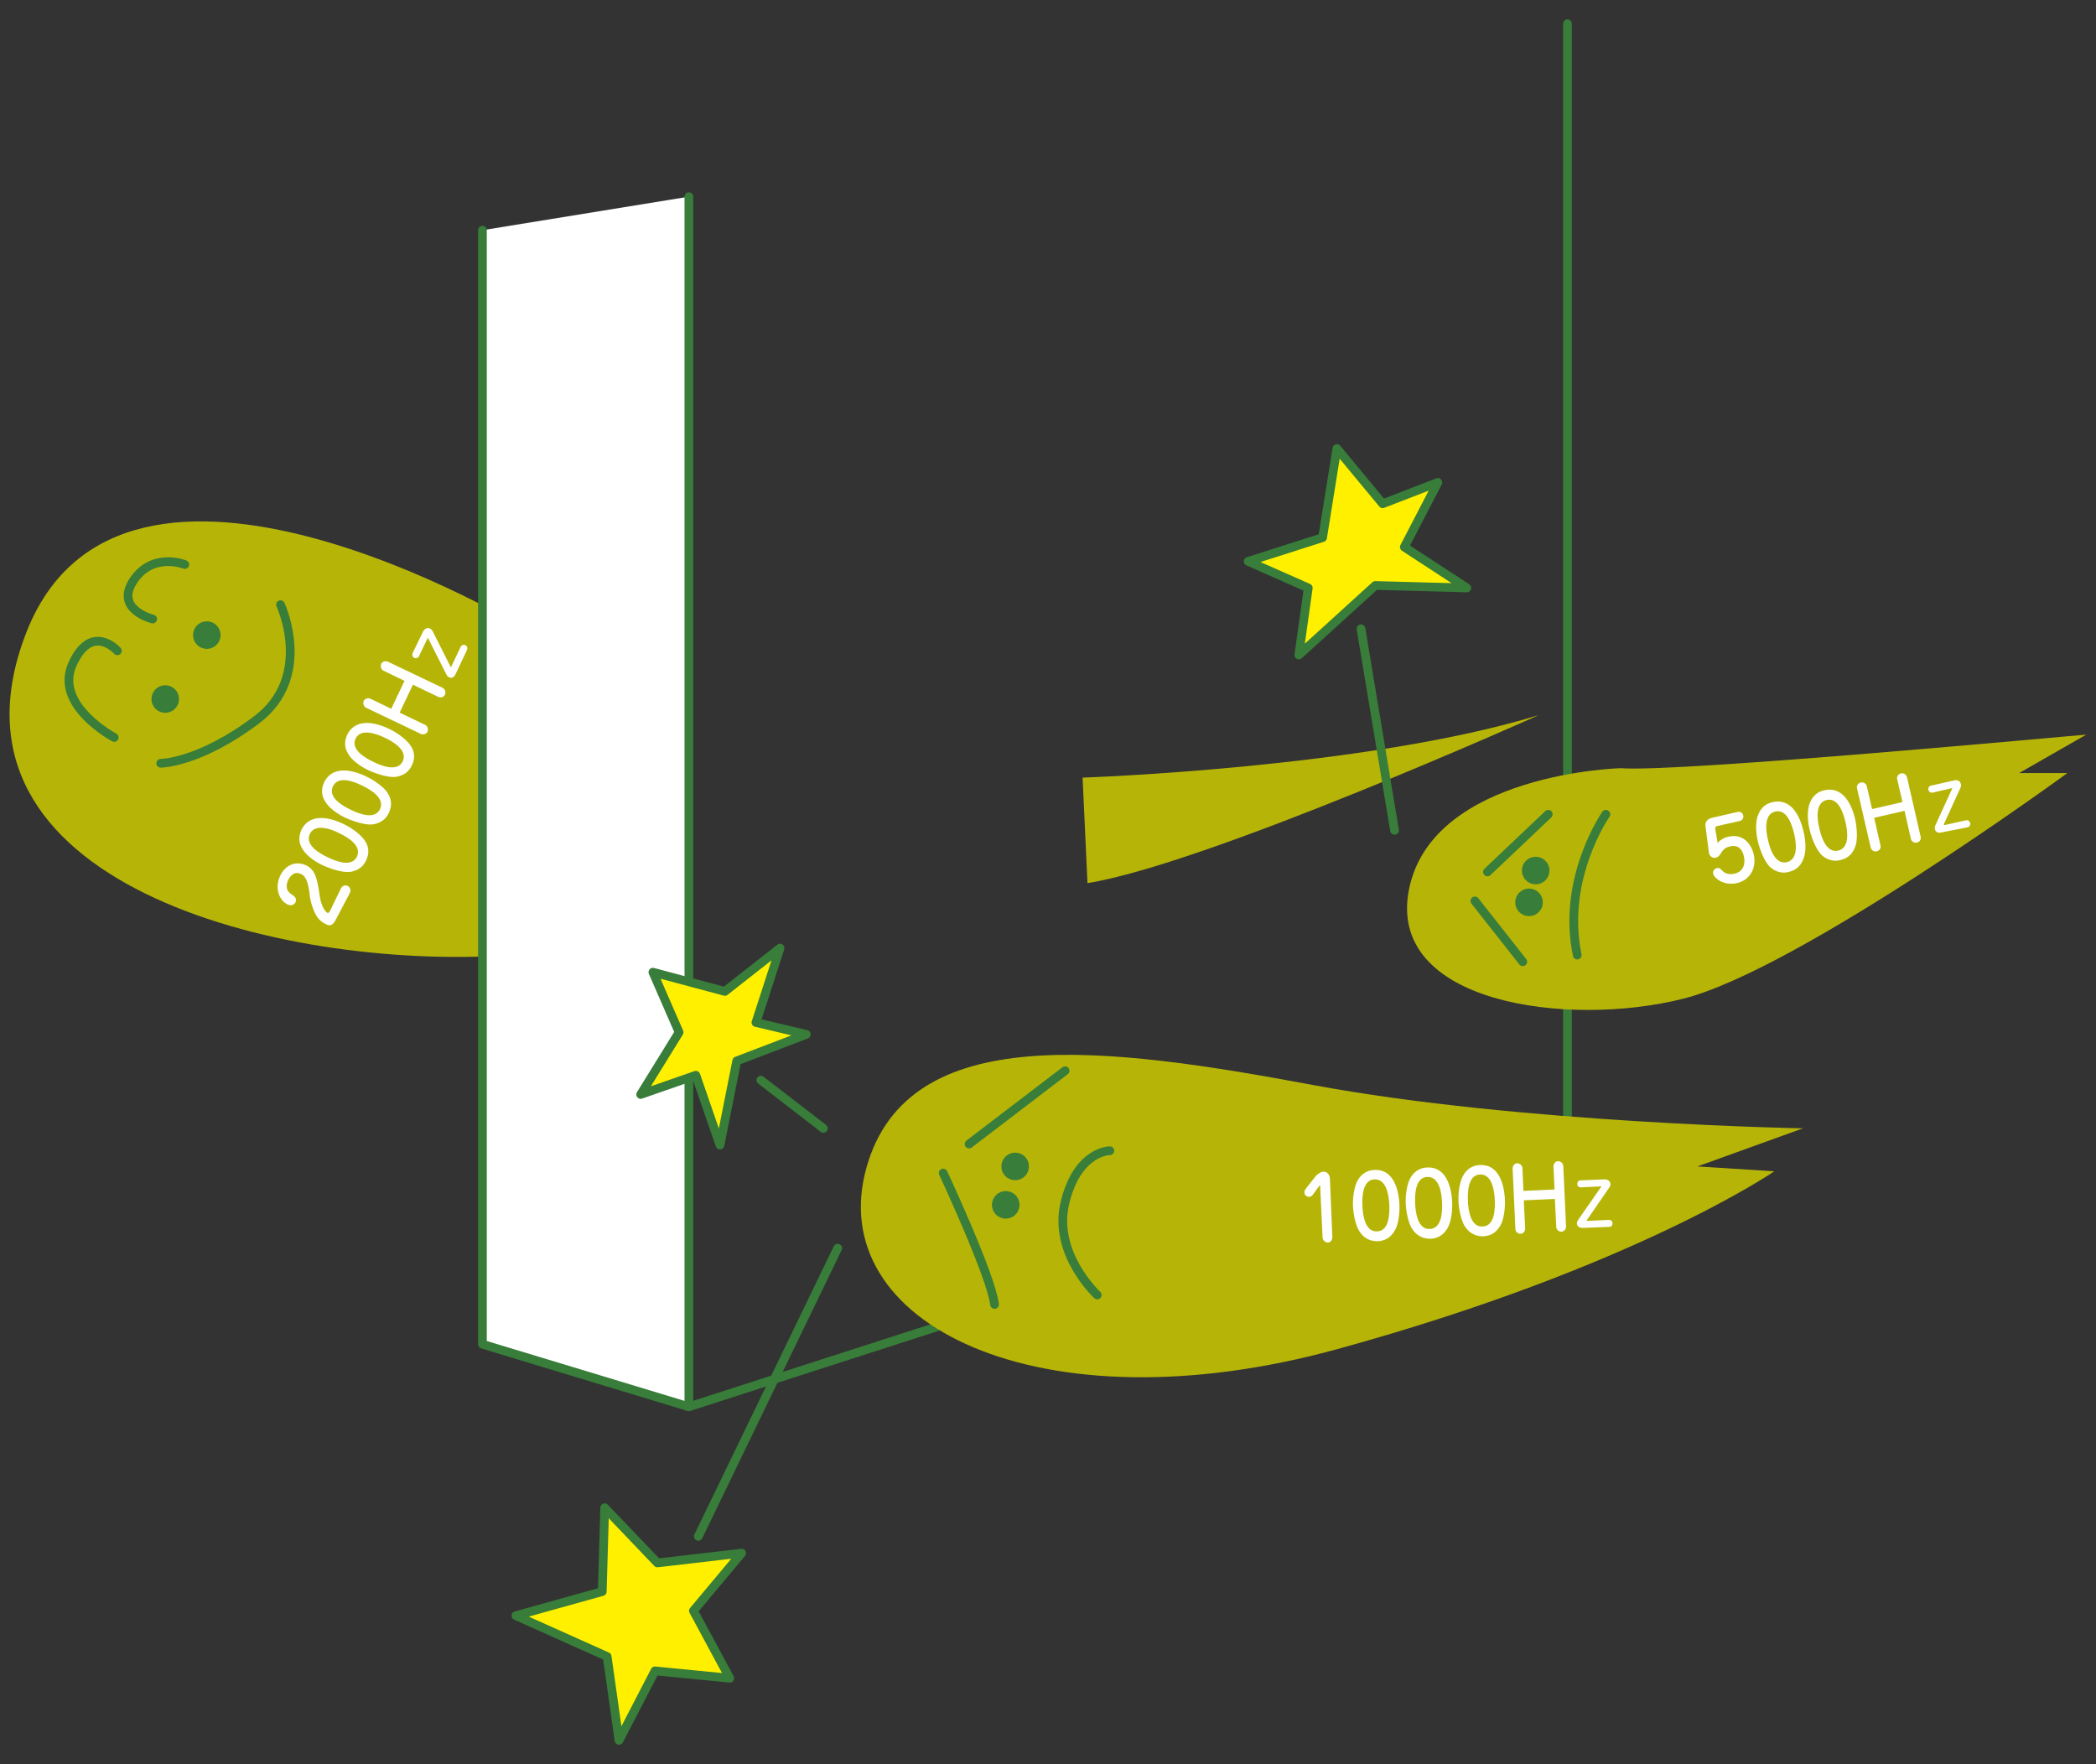 <?xml version="1.0" encoding="utf-8"?>
<!-- Generator: Adobe Illustrator 25.4.8, SVG Export Plug-In . SVG Version: 6.00 Build 0)  -->
<svg version="1.1" id="レイヤー_1" xmlns="http://www.w3.org/2000/svg" xmlns:xlink="http://www.w3.org/1999/xlink" x="0px"
	 y="0px" viewBox="0 0 600 505" style="enable-background:new 0 0 600 505;" xml:space="preserve">
<rect x="0" y="0" width="600" height="505" fill="#333333" stroke="none"/>
<style type="text/css">
	.st0{fill:#472715;}
	.st1{fill:#F1EEED;}
	.st2{fill:none;stroke:#9E9E9F;stroke-width:0.571;}
	.st3{fill:none;stroke:#231815;stroke-width:0.571;stroke-dasharray:2.296,2.296;}
	.st4{fill:#717071;}
	.st5{fill:#FFFFFF;}
	.st6{fill:#F29600;}
	.st7{fill:none;stroke:#F29600;stroke-width:1.714;}
	
		.st8{clip-path:url(#SVGID_00000068674185099643034890000005630234118020201601_);fill:url(#SVGID_00000039849166716831185670000017603787528948130695_);}
	.st9{fill:none;stroke:#231815;stroke-width:0.571;stroke-dasharray:2.292,2.292;}
	.st10{fill:none;stroke:#009844;stroke-width:1.714;}
	.st11{fill:none;stroke:#804F1B;stroke-width:1.714;}
	.st12{fill:#231815;}
	.st13{fill:none;stroke:#989691;stroke-width:1.935;}
	.st14{fill:none;stroke:#989691;stroke-width:1.008;}
	.st15{fill:#FFFBD0;}
	.st16{fill:none;stroke:#989691;stroke-width:1.429;}
	.st17{fill:#989691;}
	.st18{fill:#F8D0CE;}
	.st19{fill:#FBE1C3;}
	.st20{fill:#1D2087;}
	.st21{fill:#009844;}
	.st22{fill:#FAD8BE;}
	.st23{fill:#93252A;}
	.st24{fill:#E4004F;}
	.st25{fill:none;stroke:#989691;stroke-width:0.605;}
	.st26{fill:#921F56;}
	.st27{fill:#656464;}
	.st28{fill:#F8CEB9;}
	.st29{fill:#D2D2D3;}
	.st30{fill:#F19975;}
	.st31{fill:#FFF251;}
	.st32{fill:none;stroke:#989691;stroke-width:1.109;}
	.st33{fill:#E50012;}
	.st34{fill:#E85F9D;}
	.st35{fill:none;stroke:#FFFFFF;stroke-width:0.665;}
	.st36{fill:#AB5943;}
	.st37{fill:none;stroke:#00AEEB;stroke-width:1.109;}
	.st38{fill:#009FE8;}
	.st39{fill:none;stroke:#009FE8;stroke-width:1.008;}
	.st40{fill:#EA613B;}
	.st41{fill:#804F1B;}
	.st42{fill:none;stroke:#9E9E9F;stroke-width:0.86;stroke-linejoin:round;}
	.st43{fill:#D9AC8E;}
	.st44{fill:#A5C1CF;}
	.st45{fill:#597381;}
	.st46{fill:#86A0AA;}
	.st47{fill:none;stroke:#7094A4;stroke-width:0.86;stroke-linejoin:round;}
	.st48{fill:#6F6B82;}
	.st49{fill:#8D8F9E;}
	.st50{fill:#ACB7CB;}
	.st51{fill:#4684A1;}
	.st52{fill:#70B1CF;}
	.st53{fill:#FBE877;}
	.st54{fill:#7C95AD;}
	.st55{fill:none;stroke:#748099;stroke-width:0.86;stroke-linejoin:round;}
	.st56{fill:#D3E280;}
	.st57{fill:none;stroke:#A5C1CF;stroke-width:0.86;stroke-linejoin:round;}
	.st58{fill:#D2E8F8;}
	.st59{fill:#AAD1EF;}
	.st60{fill:#88569F;}
	.st61{fill:#E6CBA6;}
	.st62{fill:#A77A65;}
	.st63{fill:#7D5A53;}
	.st64{fill:none;stroke:#9E8E62;stroke-width:0.86;stroke-linejoin:round;}
	.st65{fill:#009D3B;}
	.st66{fill:#9DCB5D;}
	.st67{fill:none;stroke:#74A3D7;stroke-width:0.86;stroke-linejoin:round;}
	.st68{fill:#74A3D7;}
	.st69{fill:#EAF0BA;}
	.st70{fill:#AD91C2;}
	.st71{fill:#005B96;}
	.st72{fill:#C7B5D7;}
	.st73{fill:#0062A9;}
	.st74{fill:#937CB6;}
	.st75{fill:#CCE9FA;}
	.st76{fill:#F9D5CD;}
	.st77{fill:#00B2C0;}
	.st78{fill:none;stroke:#008D8A;stroke-width:0.86;}
	.st79{fill:#0093A1;}
	.st80{fill:#F3BAAD;}
	.st81{fill:#733435;}
	.st82{fill:none;stroke:#DFA08D;stroke-width:0.86;stroke-linejoin:round;}
	.st83{fill:none;stroke:#231815;stroke-width:0.86;stroke-linejoin:round;}
	.st84{fill:none;stroke:#733435;stroke-width:0.86;stroke-linejoin:round;}
	.st85{fill:none;stroke:#E16E77;stroke-width:0.86;stroke-linejoin:round;}
	.st86{fill:none;stroke:#F0999B;stroke-width:0.86;stroke-linejoin:round;}
	.st87{fill:none;stroke:#BCBB50;stroke-width:0.86;stroke-linejoin:round;}
	.st88{fill:none;stroke:#858585;stroke-width:1.146;stroke-linejoin:round;}
	.st89{fill:url(#SVGID_00000141429506087584179310000009227602654044886144_);}
	.st90{fill:url(#SVGID_00000130644821925913485900000010532343851892314778_);}
	.st91{fill:url(#SVGID_00000067231790570482548430000017894112488084251563_);}
	.st92{fill:url(#SVGID_00000145752621667919114180000014198386829069617851_);}
	.st93{fill:#EF959E;}
	.st94{fill:none;stroke:#E50043;stroke-width:0.86;stroke-linejoin:round;}
	.st95{fill:#DECDB3;}
	.st96{fill:#CDB99A;}
	.st97{fill:#85750A;stroke:#85750A;stroke-width:0.644;}
	.st98{fill:url(#SVGID_00000042720623402260892740000006814568107329117584_);stroke:#85750A;stroke-width:0.644;}
	.st99{fill:url(#SVGID_00000173148082597648100920000018328772732767618974_);stroke:#85750A;stroke-width:0.589;}
	.st100{fill:#5B4A3F;}
	.st101{fill:url(#SVGID_00000091013485024373003740000000643157556154433960_);stroke:#85750A;stroke-width:0.644;}
	.st102{fill:url(#SVGID_00000008123316587812577650000015215460389169808257_);stroke:#85750A;stroke-width:0.589;}
	.st103{fill:url(#SVGID_00000054970164165358849620000017583919405196649653_);stroke:#85750A;stroke-width:0.644;}
	.st104{fill:url(#SVGID_00000079479643497390089510000015926444505432617094_);stroke:#85750A;stroke-width:0.589;}
	.st105{fill:url(#SVGID_00000072281385502839446610000004850766336362399133_);stroke:#85750A;stroke-width:0.644;}
	.st106{fill:url(#SVGID_00000026162588076265024800000017434741993882521270_);stroke:#85750A;stroke-width:0.589;}
	.st107{fill:url(#SVGID_00000168819237177059010680000000928751908143734957_);stroke:#85750A;stroke-width:0.644;}
	.st108{fill:url(#SVGID_00000017485188301181751510000010305820136772274856_);stroke:#85750A;stroke-width:0.589;}
	.st109{fill:url(#SVGID_00000103255857577138661660000005813245497144318377_);stroke:#85750A;stroke-width:0.644;}
	.st110{fill:url(#SVGID_00000111871264801500058640000009842386904525734067_);stroke:#85750A;stroke-width:0.589;}
	.st111{fill:url(#SVGID_00000132058986467435377460000011493513000747572668_);stroke:#85750A;stroke-width:0.644;}
	.st112{fill:url(#SVGID_00000118368269343535090340000016478985714821434498_);stroke:#85750A;stroke-width:0.589;}
	.st113{fill:url(#SVGID_00000140695723415988838400000016621639847379856274_);stroke:#85750A;stroke-width:0.644;}
	.st114{fill:url(#SVGID_00000155132100151640921100000001978716010524298411_);stroke:#85750A;stroke-width:0.589;}
	.st115{fill:url(#SVGID_00000021806817441536753860000011626747996578478752_);stroke:#85750A;stroke-width:0.644;}
	.st116{fill:url(#SVGID_00000109005005583997402010000005024384201631688615_);stroke:#85750A;stroke-width:0.589;}
	.st117{fill:url(#SVGID_00000093174074535617797610000016903698472277753261_);stroke:#85750A;stroke-width:0.644;}
	.st118{fill:url(#SVGID_00000150091670685755101900000004363420529202684830_);stroke:#85750A;stroke-width:0.589;}
	.st119{fill:url(#SVGID_00000021817223558270029410000003160304556553158591_);stroke:#85750A;stroke-width:0.644;}
	.st120{fill:url(#SVGID_00000047040300796383968500000002200311387405540258_);stroke:#85750A;stroke-width:0.589;}
	.st121{fill:url(#SVGID_00000057836846445416320510000018237903321320158883_);stroke:#85750A;stroke-width:0.644;}
	.st122{fill:url(#SVGID_00000147928958910556302260000003328373824315708831_);stroke:#85750A;stroke-width:0.589;}
	.st123{fill:url(#SVGID_00000083794516184337158990000001603666786258554556_);stroke:#85750A;stroke-width:0.644;}
	.st124{fill:url(#SVGID_00000040534025293581271680000009993645702935363723_);stroke:#85750A;stroke-width:0.589;}
	.st125{fill:url(#SVGID_00000034772736699417805370000001827925816131921811_);stroke:#85750A;stroke-width:0.644;}
	.st126{fill:url(#SVGID_00000103266673378061187510000011264197353571946405_);stroke:#85750A;stroke-width:0.589;}
	.st127{fill:url(#SVGID_00000036213369779536056940000001831336415391795901_);stroke:#85750A;stroke-width:0.644;}
	.st128{fill:url(#SVGID_00000018217954178390932040000017450792466637858220_);stroke:#85750A;stroke-width:0.589;}
	.st129{fill:url(#SVGID_00000033366458403040663890000003567377143279850625_);stroke:#85750A;stroke-width:0.644;}
	.st130{fill:url(#SVGID_00000148632384911607344620000004763573093654227093_);stroke:#85750A;stroke-width:0.589;}
	.st131{fill:url(#SVGID_00000129207063549560622840000012075400218362420101_);stroke:#85750A;stroke-width:0.644;}
	.st132{fill:url(#SVGID_00000168100846378656299850000018261052428781827765_);stroke:#85750A;stroke-width:0.589;}
	.st133{fill:url(#SVGID_00000121960536208107935280000011733830415659811217_);stroke:#85750A;stroke-width:0.644;}
	.st134{fill:url(#SVGID_00000046332699505128294420000003679414548496706219_);stroke:#85750A;stroke-width:0.589;}
	.st135{fill:url(#SVGID_00000086668552222755823880000009982759420220332460_);stroke:#85750A;stroke-width:0.644;}
	.st136{fill:url(#SVGID_00000031899724084528067910000016256016086103752603_);stroke:#85750A;stroke-width:0.589;}
	.st137{fill:url(#SVGID_00000075851251045064132610000003530271506139553927_);stroke:#85750A;stroke-width:0.644;}
	.st138{fill:url(#SVGID_00000103973998494018131510000013895804760877983126_);stroke:#85750A;stroke-width:0.589;}
	.st139{fill:#46210C;stroke:#46210C;stroke-width:6.256;}
	.st140{fill:none;stroke:#9E9E9F;stroke-width:0.935;stroke-linejoin:round;}
	.st141{fill:none;stroke:#0080CB;stroke-width:1.871;stroke-linejoin:round;}
	.st142{fill:none;stroke:#231815;stroke-width:0.935;stroke-linejoin:round;}
	.st143{fill:#86A1D1;}
	.st144{fill:#D7E161;}
	.st145{fill:none;stroke:#C4DBF1;stroke-width:0.935;stroke-linejoin:round;}
	.st146{fill:#B56D42;}
	.st147{fill:#8082A1;}
	.st148{fill:#0472B3;}
	.st149{fill:#3F8FC6;}
	.st150{fill:none;stroke:#00498E;stroke-width:0.935;stroke-linejoin:round;}
	.st151{fill:none;stroke:#5E3625;stroke-width:0.935;stroke-linejoin:round;}
	.st152{fill:none;stroke:#DA8368;stroke-width:0.935;stroke-linejoin:round;}
	.st153{fill:none;stroke:#E95249;stroke-width:0.935;stroke-linejoin:round;}
	.st154{fill:none;stroke:#835031;stroke-width:0.935;stroke-linejoin:round;}
	.st155{fill:#F6C2C2;}
	.st156{fill:#EFAA00;}
	.st157{fill:none;stroke:#B77418;stroke-width:0.935;}
	.st158{fill:#EFAA00;stroke:#B77418;stroke-width:0.935;}
	.st159{fill:#46210C;}
	.st160{clip-path:url(#SVGID_00000074439071866001461200000001575129897787851932_);}
	.st161{fill:#EFEFEF;}
	
		.st162{clip-path:url(#SVGID_00000044168407112475105580000003408587447589815446_);fill:none;stroke:#231815;stroke-width:1.592;stroke-miterlimit:10;}
	.st163{fill:none;stroke:#231815;stroke-width:1.592;stroke-miterlimit:10;}
	
		.st164{clip-path:url(#SVGID_00000059297885567464203590000004391793006302621071_);fill:none;stroke:#231815;stroke-width:1.592;stroke-miterlimit:10;}
	
		.st165{clip-path:url(#SVGID_00000009553158175201864430000012008017951848496569_);fill:none;stroke:#231815;stroke-width:1.592;stroke-miterlimit:10;}
	
		.st166{clip-path:url(#SVGID_00000103975971985015893400000006987504942043821987_);fill:none;stroke:#231815;stroke-width:1.592;stroke-miterlimit:10;}
	
		.st167{clip-path:url(#SVGID_00000031169510078524858930000009796306091440130466_);fill:none;stroke:#231815;stroke-width:1.592;stroke-miterlimit:10;}
	
		.st168{clip-path:url(#SVGID_00000119820085132273994760000016761753107932901558_);fill:none;stroke:#231815;stroke-width:1.592;stroke-miterlimit:10;}
	
		.st169{clip-path:url(#SVGID_00000032642541568805273230000008258717544195880608_);fill:none;stroke:#231815;stroke-width:1.592;stroke-miterlimit:10;}
	.st170{fill:#E6DDD3;}
	.st171{fill:none;stroke:#876240;stroke-width:2.847;}
	.st172{fill:none;stroke:#231815;stroke-width:1.476;stroke-miterlimit:10;}
	.st173{fill:none;stroke:#876240;stroke-width:2.957;}
	.st174{fill:none;stroke:#231815;stroke-width:1.476;}
	.st175{fill:#D4AA97;}
	.st176{fill:#FFFFFF;stroke:#387D39;stroke-width:2.5;stroke-linecap:round;stroke-linejoin:round;}
	.st177{fill:none;stroke:#387D39;stroke-width:2.5;stroke-linecap:round;stroke-linejoin:round;}
	.st178{fill:#387D39;stroke:#387D39;stroke-width:2.5;stroke-linecap:round;stroke-linejoin:round;}
	.st179{fill:url(#SVGID_00000100346518807011391100000009395084543185065622_);}
	.st180{fill:url(#SVGID_00000174572511983544951860000006482479064609749903_);}
	.st181{fill:url(#SVGID_00000136394583013062224200000002172948372925767065_);}
	.st182{fill:url(#SVGID_00000037653520281584802510000016143662610424669875_);}
	.st183{fill:#B6B507;}
	.st184{fill:url(#SVGID_00000183233529882240692860000003502232169341600159_);}
	.st185{fill:url(#SVGID_00000081606863646165125590000005545075151696752522_);}
	.st186{fill:#004385;}
	.st187{fill:none;stroke:#004385;stroke-width:10.089;stroke-linecap:round;stroke-linejoin:round;}
	.st188{fill:none;stroke:#004385;stroke-width:4.54;}
	.st189{fill:#E95541;}
	.st190{fill:none;stroke:#E95541;stroke-width:9.837;stroke-linecap:round;stroke-linejoin:round;}
	.st191{fill:none;stroke:#E95541;stroke-width:4.919;}
	.st192{fill:url(#SVGID_00000113318403650366851450000003590931382269168277_);}
	.st193{fill:url(#SVGID_00000168100531708510737700000009216920556957974450_);}
	.st194{fill:#EEEDDE;}
	.st195{fill:#C3C4C6;}
	.st196{fill:#79B74E;}
	.st197{fill:none;stroke:#BE6731;stroke-width:1.048;}
	.st198{fill:#C7BDB9;}
	.st199{fill:#F7F7F7;}
	.st200{fill:#DBD3C9;}
	.st201{fill:#F4EADF;}
	.st202{fill:#CAB596;}
	.st203{fill:#E0C5A7;}
	.st204{fill:#ACDDF7;stroke:#231815;stroke-width:0.524;stroke-linecap:round;stroke-linejoin:round;}
	.st205{fill:none;stroke:#231815;stroke-width:0.524;stroke-linecap:round;stroke-linejoin:round;}
	.st206{fill:#97C745;}
	.st207{fill:#C5C5C6;}
	.st208{fill:#E3E4E4;}
	.st209{fill:#A3A4A4;}
	.st210{fill:#EE8A55;}
	.st211{fill:none;stroke:#6B5425;stroke-width:0.262;stroke-linecap:round;stroke-linejoin:round;}
	.st212{fill:#87B1DE;}
	.st213{fill:none;stroke:#919191;stroke-width:0.419;stroke-linecap:round;stroke-linejoin:round;}
	.st214{fill:#80BFE9;}
	.st215{fill:none;stroke:#9E9E9F;stroke-width:0.419;stroke-linecap:round;stroke-linejoin:round;}
	.st216{fill:#B17B20;}
	.st217{fill:#ED8A31;}
	.st218{fill:#FAFAFA;}
	.st219{fill:#858585;}
	.st220{fill:#00B0EB;}
	.st221{fill:none;stroke:#231815;stroke-width:0.293;stroke-linecap:round;stroke-linejoin:round;}
	.st222{fill:#231815;stroke:#231815;stroke-width:0.293;stroke-linecap:round;stroke-linejoin:round;}
	.st223{fill:#F1CC85;}
	.st224{fill:#231815;stroke:#231815;stroke-width:0.524;stroke-linecap:round;stroke-linejoin:round;}
	.st225{fill:none;stroke:#98785A;stroke-width:0.524;stroke-linecap:round;stroke-linejoin:round;}
	.st226{fill:#231815;stroke:#231815;stroke-width:0.524;}
	.st227{fill:#D84410;}
	.st228{fill:none;stroke:#5D5217;stroke-width:0.786;}
	.st229{fill:#91C767;}
	.st230{fill:none;}
	.st231{fill:#50BFD7;}
	.st232{fill:#EB7E31;}
	.st233{fill:#00A15E;}
	.st234{fill:#FAD9C7;}
	.st235{fill:#A5A5A6;}
	.st236{fill:#FFFFFF;stroke:#9E9E9F;stroke-width:0.524;stroke-linecap:round;stroke-linejoin:round;}
	.st237{fill:#F7F7F7;stroke:#9C9C9D;stroke-width:0.524;}
	.st238{fill:#D8C1A3;}
	.st239{fill:#D5AB76;}
	.st240{fill:#916A62;}
	.st241{fill:#838277;}
	.st242{fill:#4F89BD;}
	.st243{fill:#80A0D3;}
	.st244{fill:#595757;}
	.st245{fill:#2967B0;}
	.st246{fill:url(#SVGID_00000070827428191486967350000010704616740109972632_);}
	.st247{fill:#ED8431;}
	.st248{fill:none;stroke:#231815;stroke-width:0.524;}
	.st249{fill:#FFFFFF;stroke:#C0C1C1;stroke-width:0.524;}
	.st250{fill:#4D84C4;}
	.st251{fill:#B6A088;}
	.st252{fill:#DAC0A3;}
	.st253{fill:#C0DB8E;}
	.st254{fill:#395DA9;}
	.st255{fill:#92BC42;}
	.st256{fill:#EDDB6E;}
	.st257{fill:#86746B;}
	.st258{fill:none;stroke:#F08F70;stroke-width:0.524;}
	.st259{fill:#76838B;}
	.st260{fill:#AE8B60;}
	.st261{fill:none;stroke:#231815;stroke-width:0.216;stroke-linecap:round;stroke-linejoin:round;}
	.st262{fill:url(#SVGID_00000128447126627001784970000014604540371451704480_);}
	.st263{fill:url(#SVGID_00000127015791524418865920000007902503082681959072_);}
	.st264{fill:#E53D12;}
	.st265{fill:#91C988;}
	.st266{fill:#ED9075;}
	.st267{fill:#FAE778;}
	.st268{fill:url(#SVGID_00000050648202253042973630000001618951387755479469_);}
	.st269{fill:url(#SVGID_00000064348955845575771170000015367998543468972962_);}
	.st270{fill:url(#SVGID_00000005241289422009652200000015288458255318635709_);}
	.st271{fill:url(#SVGID_00000166663872668536488080000013276205274252665992_);}
	.st272{fill:url(#SVGID_00000148648242181138609030000004384585348371104389_);}
	.st273{fill:#AF8775;}
	.st274{fill:url(#SVGID_00000004546255883191213030000009950010617044016002_);}
	.st275{fill:url(#SVGID_00000074442679368166561780000008169644361637202061_);}
	.st276{fill:url(#SVGID_00000050647887901182177150000003465498200174904710_);}
	.st277{fill:url(#SVGID_00000050645790192533605500000002942533449661507968_);}
	.st278{fill:url(#SVGID_00000083791207605895427600000002258644493582711229_);}
	.st279{fill:#E9711D;}
	.st280{fill:#3270B6;}
	.st281{fill:#4258A5;}
	.st282{fill:#FFFFFF;stroke:#231815;stroke-width:0.524;}
	.st283{fill:#7B671A;}
	.st284{fill:url(#SVGID_00000054250576868980195730000016906969038437575047_);}
	.st285{fill:url(#SVGID_00000013880708674126141820000008362998528762046104_);}
	.st286{fill:none;stroke:#00A8EA;stroke-width:0.524;}
	.st287{fill:none;stroke:#E84D38;stroke-width:0.524;}
	.st288{fill:none;stroke:#F08F70;stroke-width:0.314;}
	.st289{fill:none;stroke:#60551A;stroke-width:0.314;}
	.st290{fill:#8F4E9A;}
	.st291{fill:#AD79B1;}
	.st292{fill:#557F4C;}
	.st293{fill:none;stroke:#FFFFFF;stroke-width:0.524;}
	.st294{fill:none;stroke:#FFFFFF;stroke-width:0.262;stroke-dasharray:1.048;}
	.st295{fill:none;stroke:#007D45;stroke-width:0.262;}
	.st296{fill:#00AF9D;}
	.st297{fill:#006131;}
	.st298{fill:#7B4A1A;}
	.st299{fill:#FFFFFF;stroke:#231815;stroke-width:0.524;stroke-linecap:round;stroke-linejoin:round;}
	.st300{fill:url(#SVGID_00000007396427599612686530000008445684381955629444_);}
	.st301{fill:url(#SVGID_00000052100224990279219370000005093103686146423424_);}
	.st302{fill:none;stroke:#5D2E1E;stroke-width:0.524;}
	.st303{fill:none;stroke:#00A240;stroke-width:0.524;}
	.st304{fill:#C3CFD7;}
	.st305{fill:#5C320A;}
	.st306{fill:#90ADBD;}
	.st307{fill:#C0C1C1;}
	.st308{fill:#E9551D;}
	.st309{fill:#536C8D;}
	.st310{fill:none;stroke:#3C506B;stroke-width:0.524;}
	.st311{fill:url(#SVGID_00000012431191851507442180000017765395270877553811_);}
	.st312{fill:url(#SVGID_00000152951457863126728310000003241047911368087190_);}
	.st313{fill:#231815;stroke:#231815;stroke-width:0.216;stroke-linecap:round;stroke-linejoin:round;}
	.st314{fill:#FFFFFF;stroke:#231815;stroke-width:0.216;stroke-linecap:round;stroke-linejoin:round;}
	.st315{fill:none;stroke:#F5AF5F;stroke-width:0.77;stroke-linecap:round;stroke-linejoin:round;}
	.st316{fill:none;stroke:#C88259;stroke-width:0.216;stroke-linecap:round;stroke-linejoin:round;}
	.st317{fill:#CECECF;}
	.st318{fill:none;stroke:#FFFFFF;stroke-width:0.262;stroke-linecap:round;stroke-linejoin:round;}
	.st319{fill:#63A7C6;}
	.st320{fill:#4E5D66;}
	.st321{fill:#E9611D;}
	.st322{fill:url(#SVGID_00000034076081383736951740000015591972498606443669_);}
	.st323{fill:url(#SVGID_00000144335309261505249290000016521155618229675649_);}
	.st324{fill:#8DB9E3;}
	.st325{fill:#00ABEB;}
	.st326{fill:url(#SVGID_00000019668834595578782010000003810380703045948802_);}
	.st327{fill:#E5E28B;}
	.st328{fill:#868874;}
	.st329{fill:none;stroke:#231815;stroke-width:0.262;}
	.st330{fill:#33A6AF;}
	.st331{fill:url(#SVGID_00000031893493413321398540000010504693888417579454_);}
	.st332{fill:#314B57;}
	.st333{fill:none;stroke:#ED855A;stroke-width:0.262;}
	.st334{fill:url(#SVGID_00000097496789271617417690000018203411342295039922_);}
	.st335{fill:url(#SVGID_00000077298787760316173610000011536783880462658714_);}
	.st336{fill:url(#SVGID_00000139276393346237138610000013369319923394636932_);}
	.st337{fill:url(#SVGID_00000121961749090147500880000015454546163631740588_);}
	.st338{fill:url(#SVGID_00000125573530952338292260000014063758945906999187_);}
	.st339{fill:url(#SVGID_00000052068588439163503080000005738961667332246924_);}
	.st340{fill:none;stroke:#9E9E9F;stroke-width:0.524;stroke-linecap:round;stroke-linejoin:round;}
	.st341{fill:#5C2F0B;}
	.st342{fill:#7C5118;}
	.st343{fill:#FFFFFF;stroke:#231815;stroke-width:0.293;stroke-linecap:round;stroke-linejoin:round;}
	.st344{fill:#F3C284;}
	.st345{fill:#F7F7F7;stroke:#B2B3B3;stroke-width:0.293;stroke-linecap:round;stroke-linejoin:round;}
	.st346{fill:url(#SVGID_00000090972916763388681690000004080847815673876621_);}
	.st347{fill:url(#SVGID_00000152256212709799873230000007991300111531666570_);}
	.st348{fill:#FFFFFF;stroke:#959596;stroke-width:0.293;stroke-linecap:round;stroke-linejoin:round;}
	.st349{fill:none;stroke:#F19965;stroke-width:0.293;}
	.st350{fill:#E1C4B4;}
	.st351{fill:none;stroke:#C5C1C4;stroke-width:0.419;}
	.st352{fill:#CEB091;}
	.st353{fill:none;stroke:#B4B4B5;stroke-width:0.524;}
	.st354{fill:#00ABEB;stroke:#A0A1A1;stroke-width:0.293;stroke-linecap:round;stroke-linejoin:round;}
	.st355{fill:#00ABEB;stroke:#A0A1A1;stroke-width:0.524;stroke-linecap:round;stroke-linejoin:round;}
	.st356{fill:#4C79BC;}
	.st357{fill:url(#SVGID_00000018945534248029060800000008628091800937103489_);}
	.st358{fill:none;stroke:#004385;stroke-width:3.638;stroke-linecap:round;stroke-linejoin:round;}
	.st359{fill:none;stroke:#004385;stroke-width:1.213;}
	.st360{fill:none;stroke:#004385;stroke-width:1.636;}
	.st361{fill:none;stroke:#E95541;stroke-width:1.819;}
	.st362{fill:none;stroke:#E95541;stroke-width:3.638;stroke-linecap:round;stroke-linejoin:round;}
	.st363{fill:#D3EBF3;}
	.st364{fill:none;stroke:#231815;stroke-width:1.447;}
	.st365{fill:none;stroke:#E3007F;stroke-width:4.824;}
	.st366{fill:none;stroke:#0068B6;stroke-width:4.824;}
	.st367{fill:none;stroke:#0068B6;stroke-width:4.824;stroke-dasharray:14.472,9.648;}
	.st368{fill:none;stroke:#E3007F;stroke-width:1.93;}
	.st369{fill:none;stroke:#E3007F;stroke-width:3.634;}
	.st370{fill:#E3007F;}
	.st371{fill:#FFFFFF;stroke:#F7B525;stroke-width:3.614;}
	.st372{fill:#E7DDED;}
	.st373{fill:none;stroke:#231815;stroke-width:0.6;}
	.st374{fill:none;stroke:#E3007F;stroke-width:1.799;stroke-dasharray:5.998,2.999;}
	.st375{fill:none;stroke:#0062B0;stroke-width:2.399;}
	.st376{fill:#0062B0;}
	.st377{fill:none;stroke:#717071;stroke-width:5.26;}
	.st378{fill:none;stroke:#717071;stroke-width:5.197;}
	.st379{fill:none;stroke:#717071;stroke-width:11.309;}
	.st380{fill:none;stroke:#717071;stroke-width:9.047;}
	.st381{fill:none;stroke:#717071;stroke-width:6.785;}
	.st382{fill:none;stroke:#717071;stroke-width:4.524;}
	.st383{fill:none;stroke:#717071;stroke-width:20.356;}
	.st384{fill:none;stroke:#717071;stroke-width:18.095;}
	.st385{fill:none;stroke:#717071;stroke-width:15.833;}
	.st386{fill:none;stroke:#717071;stroke-width:13.571;}
	.st387{fill:none;stroke:#717071;stroke-width:7.911;}
	.st388{fill:#387D39;}
	.st389{fill:#FFF000;stroke:#387D39;stroke-width:2.5;stroke-linecap:round;stroke-linejoin:round;}
	.st390{fill:url(#SVGID_00000098192949007008434770000004212570925423406734_);}
	.st391{fill:url(#SVGID_00000117656301489668208700000000245860133155046817_);}
	.st392{fill:url(#SVGID_00000046325044100836252410000015867522876402831250_);}
	.st393{fill:url(#SVGID_00000153666357938393235130000001678022359363621807_);}
	.st394{fill:url(#SVGID_00000058555779151629021540000015002434762869884296_);}
	.st395{fill:none;stroke:#231815;stroke-width:0.602;}
	.st396{fill:none;stroke:#231815;stroke-width:0.752;stroke-miterlimit:10;stroke-dasharray:2.255,1.503;}
	.st397{fill:none;stroke:#231815;stroke-width:0.602;stroke-miterlimit:10;}
	.st398{fill:none;stroke:#231815;stroke-width:0.752;stroke-miterlimit:10;}
	.st399{fill:none;stroke:#F7B525;stroke-width:3.758;}
	.st400{fill:none;stroke:#FCE4C6;stroke-width:3.758;}
</style>
<g>
	<polyline class="st177" points="448.7,6.8 448.7,321.6 197.2,402.7 164.2,362.8 161.4,78.3 	"/>
	<path class="st183" d="M150.4,180c0,0-115.5-70.1-143,1.4s72.9,96.2,137.5,92.1"/>
	<path class="st177" d="M80.3,173.1c0,0,9.6,20.6-6.9,33S46,218.5,46,218.5"/>
	<path class="st183" d="M309.9,222.6c0,0,81.1-2.7,130.6-17.9c0,0-94.9,42.6-129.2,48.1L309.9,222.6z"/>
	<path class="st183" d="M516.1,323c0,0-81.1-1.4-140.2-12.4c-59.1-11-115.8-18.6-127.8,23.4c-12.8,44.9,49.5,75.6,134.7,52.2
		s125.1-50.9,125.1-50.9l-22-1.4L516.1,323z"/>
	<path class="st183" d="M463.9,219.9c0,0-53.6,1.4-60.5,34.4c-6.9,33,45.4,39.9,78.4,31.6s110-64.6,110-64.6H578l19.2-11
		C597.2,210.2,480.4,221.2,463.9,219.9z"/>
	<line class="st177" x1="389.6" y1="180" x2="399.2" y2="237.7"/>
	<line class="st177" x1="217.8" y1="309.2" x2="235.7" y2="323"/>
	<line class="st177" x1="239.8" y1="357.3" x2="199.9" y2="439.8"/>
	<path class="st177" d="M32.7,211.1c0,0-17.4-9.2-11.9-21.1c5.5-11.9,12.8-3.7,12.8-3.7"/>
	<path class="st177" d="M43.7,177.2c0,0-11-2.7-5.5-11s14.7-4.6,14.7-4.6"/>
	<path class="st177" d="M270,335.8c0,0,13.7,29.3,14.7,37.6"/>
	<line class="st177" x1="304.9" y1="306.5" x2="277.4" y2="327.5"/>
	<path class="st177" d="M317.7,329.4c0,0-9.2,0-12.8,14.7c-3.7,14.7,9.2,26.6,9.2,26.6"/>
	<path class="st177" d="M459.7,233.1c0,0-12.8,18.3-8.2,40.3"/>
	<line class="st177" x1="443.2" y1="233.1" x2="425.8" y2="249.6"/>
	<line class="st177" x1="422.2" y1="257.9" x2="435.9" y2="275.3"/>
	<circle class="st178" cx="59.2" cy="181.8" r="2.7"/>
	<circle class="st178" cx="47.3" cy="200.1" r="2.7"/>
	<circle class="st178" cx="290.6" cy="333.9" r="2.7"/>
	<circle class="st178" cx="439.6" cy="249.2" r="2.7"/>
	<circle class="st178" cx="437.7" cy="258.3" r="2.7"/>
	<circle class="st178" cx="287.9" cy="344.9" r="2.7"/>
	<path class="st5" d="M491.7,241.4c0.2-0.3,0.3-0.5,0.7-0.8c0.9-0.7,1.9-1,2.5-1.1c4.1-0.9,6.4,2.1,7.1,5c0.9,3.8-0.9,7.4-4.8,8.3
		c-3.7,0.8-6.4-1.3-6.8-2.7c-0.2-0.9,0.6-1.5,1.1-1.6c0.6-0.1,0.8,0,1.7,0.9c0.1,0.1,1.2,1.2,3.3,0.7c2.6-0.6,3.2-2.8,2.7-5
		c-0.4-1.8-1.5-3.4-4-2.8c-1.2,0.3-1.8,0.7-2.6,2c-0.6,0.9-0.9,1.1-1.4,1.2c-1.2,0.3-1.9-0.7-2-1.3l-1-7.8c-0.1-0.9,0.3-1.9,1.9-2.3
		l7.4-1.7c0.6-0.1,1.3,0.2,1.5,1c0.2,0.7-0.2,1.4-0.9,1.6l-6.7,1.5c-0.3,0.1-0.4,0.5-0.4,0.7L491.7,241.4z"/>
	<path class="st5" d="M513.6,238.7c0.5,2.1,1.4,7.3-2.1,8.1c-3.4,0.8-4.9-4-5.4-6.4c-0.6-2.4-1.3-7.3,2.1-8.1
		C511.7,231.5,513.1,236.6,513.6,238.7z M516.3,238.1c-1.3-5.7-4.2-9.5-8.8-8.5c-2.8,0.6-3.8,2.5-4.3,3.9c-0.6,1.5-0.7,4.4,0,7.3
		c0.6,2.6,1.9,5.7,3.3,7.2c2.2,2.1,4.4,1.9,5.5,1.6c2.7-0.6,3.7-2.3,4.3-3.9C517,244,517,241,516.3,238.1z"/>
	<path class="st5" d="M528.3,235.4c0.5,2.1,1.4,7.3-2.1,8.1c-3.4,0.8-4.9-4-5.4-6.4c-0.6-2.4-1.3-7.3,2.1-8.1
		C526.4,228.2,527.8,233.2,528.3,235.4z M531.1,234.7c-1.3-5.7-4.2-9.5-8.8-8.5c-2.8,0.6-3.8,2.5-4.3,3.9c-0.6,1.5-0.7,4.4,0,7.3
		c0.6,2.6,1.9,5.7,3.3,7.2c2.2,2.1,4.4,1.9,5.5,1.6c2.7-0.6,3.7-2.3,4.3-3.9C531.7,240.7,531.7,237.7,531.1,234.7z"/>
	<path class="st5" d="M545.2,232.1l-8.7,2l1.8,7.9c0.2,0.7-0.2,1.5-1.1,1.7c-0.7,0.2-1.5-0.3-1.7-1.1l-3.9-16.9
		c-0.2-0.7,0.2-1.5,1.1-1.7c0.7-0.2,1.5,0.3,1.7,1.1l1.5,6.5l8.7-2l-1.5-6.5c-0.2-0.7,0.2-1.5,1.1-1.7c0.7-0.2,1.5,0.3,1.7,1.1
		l3.9,17c0.2,0.7-0.2,1.5-1.1,1.7c-0.7,0.2-1.5-0.3-1.7-1.1L545.2,232.1z"/>
	<path class="st5" d="M555.7,238.3c-0.7,0.2-1.6,0-1.8-0.9c-0.1-0.5,0-0.8,0.1-1.1l4.8-10.5c0-0.1,0.1-0.2,0.1-0.2
		c0-0.1-0.1,0-0.1,0l-5.6,1.3c-0.5,0.1-1-0.2-1.2-0.8c-0.1-0.5,0.2-1.1,0.7-1.2l6.7-1.5c0.7-0.2,1.7,0,1.9,1
		c0.1,0.3,0.1,0.7-0.1,1.1l-4.7,10.3c-0.1,0.1-0.1,0.2,0,0.3c0,0.1,0.1,0.1,0.1,0.1l6.2-1.4c0.5-0.1,1,0.2,1.2,0.8
		c0.1,0.5-0.2,1.1-0.7,1.2L555.7,238.3z"/>
	<path class="st5" d="M381.4,354.2c0,0.7-0.5,1.5-1.3,1.5c-0.7,0-1.4-0.6-1.5-1.4l-0.7-14.9c0,0-0.1-0.1-0.1-0.1
		c0,0-0.1,0.1-0.1,0.1l-1.9,2.6c-0.1,0.1-0.4,0.6-1.1,0.6c-0.5,0-1.3-0.4-1.3-1.3c0-0.3,0.1-0.6,0.3-0.9l3-3.8
		c0.4-0.4,1.2-1.1,2-1.2c1.1-0.1,1.9,0.7,2,1.9L381.4,354.2z"/>
	<path class="st5" d="M397.7,344.9c0.1,2.2,0.1,7.5-3.5,7.6c-3.5,0.2-4.1-4.8-4.2-7.3c-0.1-2.5,0-7.5,3.5-7.6
		C397.1,337.5,397.6,342.7,397.7,344.9z M400.6,344.8c-0.3-5.8-2.5-10.1-7.1-9.9c-2.8,0.1-4.2,1.8-4.9,3.1c-0.8,1.4-1.4,4.3-1.3,7.1
		c0.1,2.6,0.8,6,2,7.6c1.7,2.5,4,2.6,5.1,2.6c2.7-0.1,4.1-1.7,4.9-3.1C400.2,350.7,400.7,347.8,400.6,344.8z"/>
	<path class="st5" d="M412.8,344.2c0.1,2.2,0.1,7.5-3.5,7.6c-3.5,0.2-4.1-4.8-4.2-7.3c-0.1-2.5,0-7.5,3.5-7.6
		C412.2,336.8,412.7,342,412.8,344.2z M415.7,344.1c-0.3-5.8-2.5-10.1-7.1-9.9c-2.8,0.1-4.2,1.8-4.9,3.1c-0.8,1.4-1.4,4.3-1.3,7.1
		c0.1,2.6,0.8,6,2,7.6c1.8,2.5,4,2.6,5.1,2.6c2.7-0.1,4.1-1.7,4.9-3.1C415.3,350,415.8,347.1,415.7,344.1z"/>
	<path class="st5" d="M427.9,343.5c0.1,2.2,0.1,7.5-3.5,7.6c-3.5,0.2-4.1-4.8-4.2-7.3c-0.1-2.5,0-7.5,3.5-7.6
		C427.3,336.1,427.8,341.3,427.9,343.5z M430.8,343.4c-0.3-5.8-2.5-10.1-7.1-9.9c-2.8,0.1-4.2,1.8-4.9,3.1c-0.8,1.4-1.4,4.3-1.3,7.1
		c0.1,2.6,0.8,6,2,7.6c1.8,2.5,4,2.6,5.1,2.6c2.7-0.1,4.1-1.7,4.9-3.1C430.4,349.3,430.9,346.3,430.8,343.4z"/>
	<path class="st5" d="M445.1,343.2l-8.9,0.4l0.4,8.1c0,0.7-0.5,1.4-1.3,1.5c-0.7,0-1.4-0.5-1.5-1.3l-0.8-17.4c0-0.7,0.5-1.5,1.3-1.5
		c0.8,0,1.4,0.6,1.5,1.3l0.3,6.6l8.9-0.4l-0.3-6.6c0-0.7,0.5-1.5,1.3-1.5c0.7,0,1.4,0.5,1.5,1.3l0.8,17.4c0,0.7-0.5,1.4-1.3,1.5
		c-0.7,0-1.4-0.5-1.5-1.3L445.1,343.2z"/>
	<path class="st5" d="M453.1,351.5c-0.8,0-1.6-0.3-1.7-1.2c0-0.6,0.2-0.8,0.3-1l6.6-9.5c0.1-0.1,0.1-0.2,0.1-0.2c0-0.1-0.1,0-0.1,0
		l-5.8,0.3c-0.5,0-1-0.4-1-1c0-0.5,0.4-1,0.9-1l6.9-0.3c0.7,0,1.6,0.3,1.7,1.3c0,0.3,0,0.7-0.3,1l-6.4,9.3c-0.1,0.1-0.1,0.2-0.1,0.2
		c0,0.1,0.1,0.1,0.1,0.1l6.3-0.3c0.5,0,1,0.4,1,1c0,0.6-0.4,1-0.9,1L453.1,351.5z"/>
	<path class="st5" d="M96.1,263.3c-1,2-2,1.7-2.9,1.2c-0.8-0.4-1.7-1-2.4-2c-1.5-2.4-2.1-5.3-2.2-6.8c-0.1-1-0.3-2-0.6-3
		c-0.4-1.2-0.8-2-1.8-2.5c-1.6-0.8-2.9,0.1-3.7,1.7c-0.3,0.6-0.5,1.4-0.4,2.1c0.1,1.1,0.7,1.6,1.9,2.4c1,0.7,0.7,1.6,0.6,1.9
		c-0.3,0.5-1,1.2-2.3,0.6c-2.3-1.1-3.8-4.6-2.1-8.2c1.8-3.7,5.1-4.1,7.4-3c0.5,0.2,1.3,0.7,2.1,1.8c0.9,1.3,1.4,4.1,1.6,5.5
		c0.4,3,0.7,3.8,1.3,5c0.3,0.5,0.7,1.1,1.1,1.3c0.3,0.1,0.5-0.1,0.7-0.4l3.2-6.6c0.3-0.6,1.1-1.1,1.9-0.7c0.7,0.3,1,1.2,0.7,1.9
		L96.1,263.3z"/>
	<path class="st5" d="M97.1,238.5c1.9,0.9,6.6,3.4,5.1,6.7c-1.5,3.2-6.2,1.3-8.4,0.2c-2.3-1.1-6.6-3.5-5.1-6.7
		C90.3,235.5,95.2,237.5,97.1,238.5z M98.4,235.9c-5.2-2.5-10-2.6-12.1,1.6c-1.2,2.6-0.4,4.5,0.4,5.7c0.8,1.4,3.1,3.3,5.7,4.5
		c2.4,1.1,5.7,2.1,7.7,1.9c3-0.4,4.2-2.2,4.7-3.3c1.2-2.5,0.5-4.4-0.4-5.7C103.4,239.1,101.1,237.2,98.4,235.9z"/>
	<path class="st5" d="M103.7,224.9c1.9,0.9,6.6,3.4,5.1,6.7c-1.5,3.2-6.2,1.3-8.4,0.2c-2.3-1.1-6.6-3.5-5.1-6.7
		C96.9,221.8,101.7,223.9,103.7,224.9z M104.9,222.3c-5.2-2.5-10-2.6-12.1,1.6c-1.2,2.6-0.4,4.5,0.4,5.7c0.8,1.4,3.1,3.3,5.7,4.5
		c2.4,1.1,5.7,2.1,7.7,1.9c3-0.4,4.2-2.2,4.7-3.3c1.2-2.5,0.5-4.4-0.4-5.8C110,225.5,107.6,223.6,104.9,222.3z"/>
	<path class="st5" d="M110.2,211.2c1.9,0.9,6.6,3.4,5.1,6.7c-1.5,3.2-6.2,1.3-8.4,0.2c-2.3-1.1-6.6-3.5-5.1-6.7
		C103.4,208.2,108.3,210.3,110.2,211.2z M111.5,208.7c-5.2-2.5-10-2.6-12.1,1.6c-1.2,2.6-0.4,4.5,0.4,5.7c0.8,1.4,3.1,3.3,5.7,4.5
		c2.4,1.1,5.7,2.1,7.7,1.9c3-0.4,4.2-2.2,4.7-3.3c1.2-2.5,0.5-4.4-0.4-5.7C116.5,211.9,114.2,210,111.5,208.7z"/>
	<path class="st5" d="M118.2,196l-3.8,8l7.3,3.5c0.6,0.3,1,1.1,0.7,1.9c-0.3,0.7-1.1,1-1.9,0.7l-15.7-7.5c-0.6-0.3-1-1.1-0.7-1.9
		c0.3-0.7,1.2-1,1.9-0.7l6,2.9l3.8-8l-6-2.9c-0.6-0.3-1-1.1-0.7-1.9c0.3-0.7,1.1-1,1.9-0.7l15.7,7.5c0.6,0.3,1,1.1,0.7,1.9
		c-0.3,0.7-1.1,1-1.9,0.7L118.2,196z"/>
	<path class="st5" d="M130.4,193c-0.3,0.7-1.1,1.3-1.8,0.9c-0.5-0.2-0.6-0.5-0.8-0.8l-5.2-10.3c0-0.1-0.1-0.2-0.1-0.2
		c0,0-0.1,0.1-0.1,0.1l-2.5,5.2c-0.2,0.4-0.8,0.7-1.3,0.4c-0.5-0.2-0.7-0.8-0.5-1.3l3-6.2c0.3-0.6,1.1-1.3,1.9-0.9
		c0.3,0.1,0.6,0.3,0.8,0.7l5.1,10.1c0.1,0.1,0.1,0.2,0.2,0.2c0.1,0,0.1,0,0.1-0.1l2.7-5.7c0.2-0.4,0.8-0.7,1.3-0.4
		c0.5,0.2,0.7,0.8,0.5,1.3L130.4,193z"/>
	<polyline class="st176" points="138.1,65.9 138.1,384.8 197.2,402.7 197.2,56.3 	"/>
	<polygon class="st389" points="378.6,153.9 382.7,128.4 395.8,144.2 411.6,138.1 402,156.6 419.9,168.3 393.7,167.6 371.8,187.5 
		374.5,168.3 357.3,160.7 	"/>
	<polygon class="st389" points="186.9,278.3 207.5,283.8 223.3,271.4 216.4,292.7 230.8,296.1 210.9,303.7 206.1,327.8 199.2,307.8 
		183.4,313.3 194.4,295.5 	"/>
	<polygon class="st389" points="173.1,431.6 172.4,455.6 147.7,462.5 173.8,474.2 177.2,498.2 187.5,478.3 208.9,480.4 198.5,461.1 
		212.3,444.6 188.2,447.4 	"/>
</g>
</svg>
